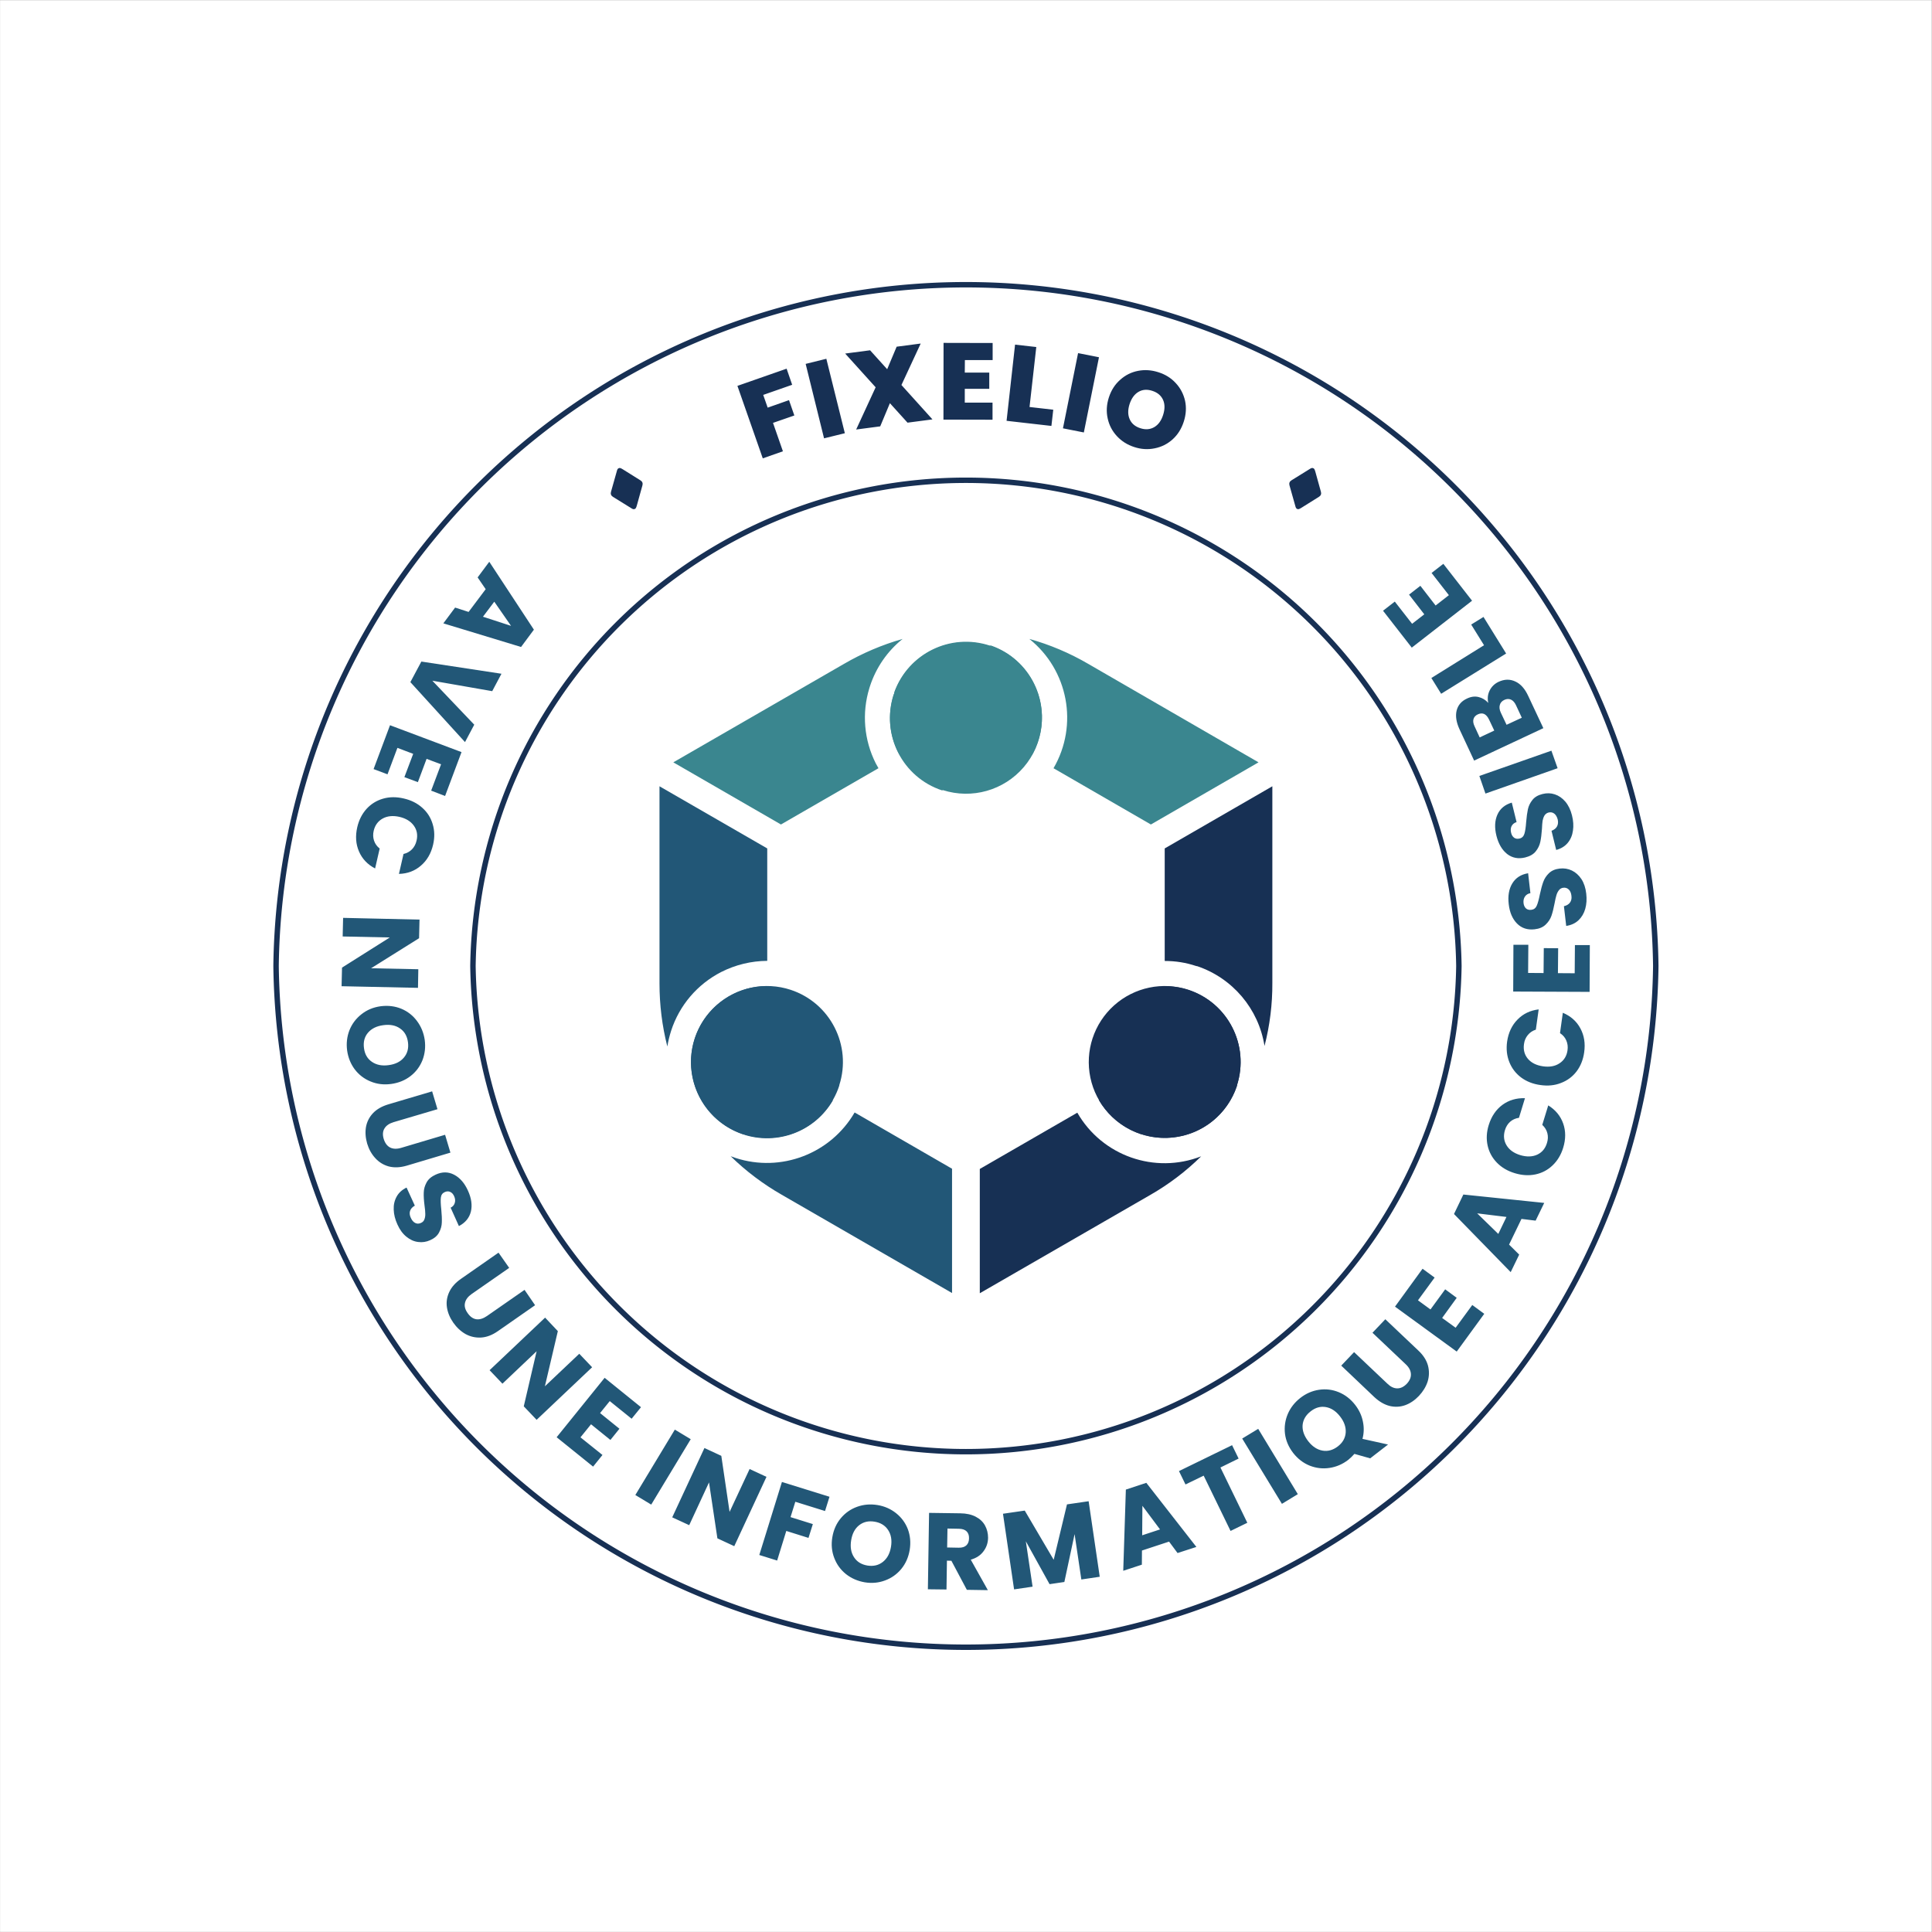 <svg xmlns="http://www.w3.org/2000/svg" version="1.1" xmlns:xlink="http://www.w3.org/1999/xlink" xmlns:svgjs="http://svgjs.dev/svgjs" viewBox="0 0 15.213 15.213"><rect x="0" y="0" width="15.213" height="15.213" fill="#808080" stroke="none"/><g transform="matrix(0.857,0,0,0.857,5.193,5.031)"><rect width="17.749" height="17.749" x="-6.059" y="-5.869" fill="#ffffff"></rect><g><path d=" M 1.168 -2.483 L 1.219 -2.335 L 0.953 -2.242 L 0.994 -2.125 L 1.19 -2.194 L 1.239 -2.053 L 1.043 -1.985 L 1.134 -1.724 L 0.949 -1.659 L 0.716 -2.325 L 1.168 -2.483 M 1.533 -2.574 L 1.703 -1.89 L 1.512 -1.843 L 1.343 -2.527 L 1.533 -2.574 M 2.279 -1.987 L 2.117 -2.166 L 2.028 -1.953 L 1.807 -1.924 L 1.986 -2.312 L 1.706 -2.622 L 1.935 -2.652 L 2.092 -2.478 L 2.179 -2.685 L 2.4 -2.714 L 2.223 -2.333 L 2.508 -2.017 L 2.279 -1.987 M 2.806 -2.562 L 2.805 -2.447 L 3.03 -2.447 L 3.03 -2.298 L 2.805 -2.298 L 2.805 -2.171 L 3.06 -2.171 L 3.06 -2.014 L 2.609 -2.015 L 2.61 -2.72 L 3.061 -2.719 L 3.061 -2.562 L 2.806 -2.562 M 3.4 -2.131 L 3.618 -2.106 L 3.601 -1.957 L 3.189 -2.004 L 3.267 -2.704 L 3.462 -2.682 L 3.4 -2.131 M 4.038 -2.588 L 3.899 -1.897 L 3.707 -1.935 L 3.846 -2.626 L 4.038 -2.588 M 4.203 -1.863 Q 4.138 -1.933 4.118 -2.026 Q 4.097 -2.12 4.129 -2.219 Q 4.161 -2.318 4.233 -2.381 Q 4.304 -2.445 4.397 -2.463 Q 4.49 -2.481 4.585 -2.45 Q 4.68 -2.42 4.744 -2.35 Q 4.808 -2.281 4.829 -2.188 Q 4.849 -2.095 4.817 -1.996 Q 4.785 -1.897 4.714 -1.833 Q 4.642 -1.769 4.549 -1.751 Q 4.456 -1.732 4.362 -1.763 Q 4.268 -1.793 4.203 -1.863 M 4.546 -1.946 Q 4.602 -1.979 4.627 -2.057 Q 4.653 -2.137 4.627 -2.196 Q 4.6 -2.256 4.529 -2.279 Q 4.457 -2.303 4.401 -2.27 Q 4.345 -2.237 4.319 -2.157 Q 4.294 -2.078 4.32 -2.019 Q 4.346 -1.959 4.418 -1.936 Q 4.489 -1.913 4.546 -1.946" fill="#173054" fill-rule="nonzero"></path></g><g><path d=" M -1.754 -0.248 L -1.597 -0.457 L -1.671 -0.565 L -1.564 -0.709 L -1.154 -0.085 L -1.272 0.074 L -1.986 -0.143 L -1.878 -0.288 L -1.754 -0.248 M -1.622 -0.204 L -1.364 -0.12 L -1.518 -0.342 L -1.622 -0.204 M -1.787 0.948 L -2.289 0.397 L -2.188 0.208 L -1.452 0.32 L -1.537 0.48 L -2.087 0.384 L -1.702 0.788 L -1.787 0.948 M -2.007 1.152 L -2.14 1.102 L -2.22 1.316 L -2.344 1.27 L -2.263 1.056 L -2.408 1.001 L -2.499 1.244 L -2.627 1.196 L -2.476 0.793 L -1.819 1.04 L -1.97 1.443 L -2.098 1.394 L -2.007 1.152 M -2.18 1.551 Q -2.11 1.613 -2.084 1.702 Q -2.057 1.79 -2.08 1.89 Q -2.108 2.011 -2.192 2.083 Q -2.276 2.156 -2.394 2.159 L -2.352 1.976 Q -2.305 1.965 -2.274 1.933 Q -2.243 1.901 -2.232 1.853 Q -2.214 1.776 -2.257 1.716 Q -2.3 1.656 -2.389 1.635 Q -2.479 1.615 -2.543 1.65 Q -2.608 1.686 -2.626 1.763 Q -2.637 1.81 -2.623 1.853 Q -2.609 1.896 -2.571 1.926 L -2.613 2.109 Q -2.717 2.055 -2.761 1.953 Q -2.805 1.852 -2.777 1.73 Q -2.754 1.631 -2.692 1.562 Q -2.63 1.494 -2.541 1.468 Q -2.452 1.442 -2.35 1.466 Q -2.249 1.489 -2.18 1.551 M -2.921 3.191 L -2.917 3.02 L -2.478 2.743 L -2.911 2.734 L -2.907 2.563 L -2.205 2.579 L -2.209 2.75 L -2.65 3.026 L -2.216 3.035 L -2.219 3.206 L -2.921 3.191 M -2.849 3.596 Q -2.814 3.508 -2.739 3.449 Q -2.664 3.389 -2.562 3.375 Q -2.46 3.362 -2.372 3.398 Q -2.284 3.435 -2.228 3.511 Q -2.171 3.587 -2.157 3.685 Q -2.144 3.783 -2.178 3.871 Q -2.213 3.959 -2.288 4.017 Q -2.363 4.075 -2.465 4.089 Q -2.567 4.103 -2.655 4.066 Q -2.743 4.03 -2.8 3.955 Q -2.856 3.88 -2.87 3.782 Q -2.883 3.684 -2.849 3.596 M -2.642 3.886 Q -2.579 3.929 -2.488 3.916 Q -2.396 3.904 -2.348 3.846 Q -2.3 3.789 -2.311 3.706 Q -2.322 3.621 -2.384 3.579 Q -2.445 3.536 -2.538 3.549 Q -2.63 3.561 -2.679 3.619 Q -2.727 3.676 -2.715 3.761 Q -2.704 3.844 -2.642 3.886 M -2.04 4.321 L -2.443 4.44 Q -2.503 4.458 -2.527 4.498 Q -2.551 4.537 -2.534 4.594 Q -2.516 4.652 -2.475 4.673 Q -2.433 4.694 -2.373 4.676 L -1.97 4.556 L -1.921 4.72 L -2.323 4.84 Q -2.413 4.866 -2.487 4.847 Q -2.56 4.827 -2.611 4.771 Q -2.662 4.716 -2.686 4.637 Q -2.709 4.557 -2.697 4.485 Q -2.684 4.413 -2.633 4.358 Q -2.581 4.303 -2.49 4.276 L -2.089 4.157 L -2.04 4.321 M -2.442 5.244 Q -2.445 5.178 -2.415 5.124 Q -2.386 5.071 -2.324 5.041 L -2.248 5.207 Q -2.282 5.226 -2.292 5.256 Q -2.301 5.285 -2.285 5.319 Q -2.27 5.353 -2.245 5.366 Q -2.22 5.379 -2.192 5.366 Q -2.168 5.356 -2.16 5.333 Q -2.151 5.31 -2.152 5.282 Q -2.152 5.254 -2.159 5.205 Q -2.168 5.135 -2.166 5.087 Q -2.165 5.039 -2.14 4.994 Q -2.116 4.949 -2.056 4.922 Q -1.967 4.881 -1.887 4.923 Q -1.807 4.965 -1.76 5.069 Q -1.712 5.174 -1.733 5.262 Q -1.755 5.349 -1.843 5.395 L -1.919 5.226 Q -1.889 5.211 -1.881 5.182 Q -1.872 5.153 -1.887 5.12 Q -1.9 5.091 -1.923 5.081 Q -1.946 5.07 -1.974 5.083 Q -2.005 5.097 -2.009 5.134 Q -2.013 5.171 -2.005 5.242 Q -1.998 5.314 -2 5.361 Q -2.001 5.408 -2.025 5.453 Q -2.048 5.498 -2.106 5.524 Q -2.16 5.549 -2.218 5.541 Q -2.275 5.534 -2.325 5.493 Q -2.376 5.452 -2.408 5.38 Q -2.44 5.31 -2.442 5.244 M -1.381 5.779 L -1.726 6.019 Q -1.777 6.055 -1.787 6.1 Q -1.798 6.145 -1.763 6.194 Q -1.729 6.244 -1.683 6.251 Q -1.637 6.257 -1.585 6.221 L -1.24 5.981 L -1.143 6.122 L -1.486 6.361 Q -1.564 6.415 -1.64 6.419 Q -1.716 6.423 -1.782 6.387 Q -1.847 6.35 -1.895 6.282 Q -1.942 6.214 -1.953 6.142 Q -1.964 6.07 -1.932 6.001 Q -1.9 5.932 -1.823 5.879 L -1.479 5.639 L -1.381 5.779 M -1.129 7.175 L -1.247 7.051 L -1.129 6.545 L -1.443 6.843 L -1.561 6.719 L -1.051 6.236 L -0.934 6.36 L -1.053 6.867 L -0.737 6.568 L -0.619 6.692 L -1.129 7.175 M -0.457 7.003 L -0.546 7.113 L -0.368 7.257 L -0.451 7.36 L -0.629 7.216 L -0.726 7.336 L -0.524 7.498 L -0.61 7.605 L -0.945 7.335 L -0.504 6.789 L -0.17 7.059 L -0.256 7.165 L -0.457 7.003 M 0.287 7.353 L -0.076 7.954 L -0.222 7.866 L 0.141 7.265 L 0.287 7.353 M 0.687 8.336 L 0.532 8.264 L 0.455 7.75 L 0.273 8.143 L 0.117 8.071 L 0.413 7.434 L 0.568 7.506 L 0.644 8.021 L 0.828 7.627 L 0.983 7.699 L 0.687 8.336 M 1.562 7.882 L 1.521 8.013 L 1.248 7.928 L 1.204 8.069 L 1.409 8.133 L 1.369 8.26 L 1.165 8.196 L 1.081 8.468 L 0.917 8.417 L 1.125 7.746 L 1.562 7.882 M 1.714 8.593 Q 1.64 8.534 1.606 8.445 Q 1.571 8.355 1.588 8.254 Q 1.605 8.152 1.666 8.079 Q 1.727 8.006 1.816 7.974 Q 1.905 7.942 2.003 7.958 Q 2.1 7.974 2.174 8.033 Q 2.248 8.092 2.282 8.18 Q 2.315 8.269 2.299 8.37 Q 2.282 8.472 2.221 8.546 Q 2.16 8.619 2.072 8.651 Q 1.984 8.684 1.886 8.668 Q 1.788 8.651 1.714 8.593 M 2.053 8.48 Q 2.112 8.433 2.127 8.342 Q 2.142 8.251 2.101 8.188 Q 2.06 8.125 1.977 8.111 Q 1.894 8.097 1.835 8.143 Q 1.776 8.189 1.761 8.282 Q 1.746 8.374 1.787 8.437 Q 1.827 8.5 1.911 8.514 Q 1.994 8.527 2.053 8.48 M 2.824 8.737 L 2.682 8.47 L 2.641 8.469 L 2.637 8.734 L 2.466 8.732 L 2.477 8.03 L 2.764 8.034 Q 2.847 8.035 2.905 8.065 Q 2.963 8.095 2.991 8.146 Q 3.019 8.197 3.019 8.259 Q 3.018 8.329 2.977 8.383 Q 2.937 8.438 2.86 8.46 L 3.017 8.74 L 2.824 8.737 M 2.643 8.348 L 2.749 8.35 Q 2.796 8.351 2.82 8.328 Q 2.844 8.305 2.844 8.263 Q 2.845 8.223 2.822 8.2 Q 2.799 8.177 2.752 8.176 L 2.646 8.174 L 2.643 8.348 M 3.943 7.923 L 4.045 8.617 L 3.876 8.642 L 3.814 8.225 L 3.72 8.665 L 3.584 8.685 L 3.366 8.291 L 3.428 8.708 L 3.258 8.733 L 3.156 8.038 L 3.356 8.009 L 3.622 8.461 L 3.744 7.952 L 3.943 7.923 M 4.682 8.294 L 4.433 8.376 L 4.432 8.506 L 4.261 8.562 L 4.285 7.816 L 4.473 7.754 L 4.933 8.343 L 4.76 8.399 L 4.682 8.294 M 4.599 8.182 L 4.437 7.965 L 4.435 8.236 L 4.599 8.182 M 5.261 7.408 L 5.321 7.531 L 5.154 7.613 L 5.401 8.121 L 5.247 8.196 L 5 7.688 L 4.833 7.769 L 4.773 7.646 L 5.261 7.408 M 5.501 7.258 L 5.865 7.858 L 5.719 7.947 L 5.354 7.347 L 5.501 7.258 M 6.53 7.529 L 6.385 7.488 Q 6.358 7.519 6.328 7.543 Q 6.25 7.603 6.156 7.617 Q 6.063 7.631 5.974 7.596 Q 5.885 7.56 5.822 7.479 Q 5.759 7.397 5.747 7.303 Q 5.736 7.208 5.773 7.121 Q 5.81 7.035 5.888 6.974 Q 5.966 6.913 6.06 6.899 Q 6.153 6.885 6.241 6.921 Q 6.329 6.957 6.392 7.038 Q 6.447 7.109 6.463 7.191 Q 6.48 7.272 6.459 7.35 L 6.694 7.402 L 6.53 7.529 M 6.092 7.458 Q 6.165 7.471 6.233 7.419 Q 6.299 7.368 6.305 7.293 Q 6.31 7.217 6.254 7.145 Q 6.197 7.071 6.123 7.058 Q 6.049 7.045 5.983 7.097 Q 5.916 7.149 5.909 7.223 Q 5.903 7.297 5.961 7.372 Q 6.018 7.445 6.092 7.458 M 6.382 6.553 L 6.687 6.842 Q 6.732 6.886 6.778 6.886 Q 6.824 6.887 6.866 6.844 Q 6.907 6.8 6.904 6.754 Q 6.902 6.707 6.856 6.664 L 6.551 6.375 L 6.669 6.251 L 6.973 6.539 Q 7.041 6.603 7.061 6.677 Q 7.08 6.751 7.058 6.823 Q 7.035 6.894 6.978 6.955 Q 6.921 7.015 6.853 7.04 Q 6.784 7.065 6.71 7.048 Q 6.637 7.03 6.568 6.966 L 6.264 6.677 L 6.382 6.553 M 6.969 6.077 L 7.084 6.161 L 7.219 5.976 L 7.325 6.054 L 7.191 6.239 L 7.315 6.329 L 7.468 6.12 L 7.578 6.201 L 7.325 6.548 L 6.758 6.135 L 7.011 5.787 L 7.122 5.868 L 6.969 6.077 M 7.92 5.329 L 7.806 5.565 L 7.899 5.657 L 7.821 5.818 L 7.3 5.284 L 7.386 5.105 L 8.129 5.182 L 8.05 5.345 L 7.92 5.329 M 7.782 5.311 L 7.513 5.278 L 7.707 5.467 L 7.782 5.311 M 7.694 4.812 Q 7.629 4.745 7.609 4.655 Q 7.589 4.564 7.619 4.467 Q 7.656 4.347 7.745 4.281 Q 7.834 4.216 7.952 4.22 L 7.897 4.4 Q 7.849 4.407 7.815 4.437 Q 7.782 4.467 7.768 4.514 Q 7.745 4.59 7.783 4.653 Q 7.821 4.716 7.909 4.743 Q 7.997 4.769 8.064 4.739 Q 8.131 4.708 8.154 4.632 Q 8.169 4.585 8.158 4.542 Q 8.147 4.498 8.111 4.465 L 8.166 4.286 Q 8.266 4.348 8.303 4.452 Q 8.34 4.556 8.303 4.676 Q 8.273 4.773 8.206 4.837 Q 8.139 4.901 8.049 4.92 Q 7.958 4.939 7.859 4.909 Q 7.759 4.879 7.694 4.812 M 7.916 4.029 Q 7.842 3.973 7.808 3.887 Q 7.774 3.801 7.788 3.7 Q 7.806 3.576 7.884 3.497 Q 7.961 3.418 8.078 3.404 L 8.052 3.59 Q 8.006 3.605 7.978 3.64 Q 7.949 3.675 7.943 3.723 Q 7.932 3.802 7.979 3.858 Q 8.027 3.914 8.118 3.927 Q 8.209 3.94 8.27 3.899 Q 8.332 3.858 8.343 3.78 Q 8.35 3.731 8.332 3.69 Q 8.315 3.649 8.274 3.622 L 8.3 3.435 Q 8.409 3.481 8.461 3.578 Q 8.514 3.676 8.496 3.799 Q 8.482 3.9 8.426 3.974 Q 8.37 4.047 8.283 4.08 Q 8.197 4.114 8.094 4.099 Q 7.991 4.085 7.916 4.029 M 7.981 3.069 L 8.123 3.07 L 8.125 2.841 L 8.257 2.842 L 8.255 3.071 L 8.409 3.072 L 8.411 2.813 L 8.548 2.813 L 8.546 3.243 L 7.844 3.24 L 7.846 2.81 L 7.983 2.81 L 7.981 3.069 M 8.506 2.48 Q 8.488 2.543 8.444 2.585 Q 8.399 2.627 8.331 2.637 L 8.31 2.456 Q 8.348 2.447 8.366 2.422 Q 8.384 2.397 8.379 2.36 Q 8.375 2.323 8.355 2.303 Q 8.335 2.283 8.305 2.286 Q 8.279 2.289 8.264 2.309 Q 8.249 2.328 8.241 2.355 Q 8.233 2.381 8.224 2.43 Q 8.211 2.499 8.195 2.545 Q 8.179 2.59 8.142 2.625 Q 8.105 2.661 8.04 2.668 Q 7.942 2.679 7.879 2.615 Q 7.816 2.551 7.803 2.438 Q 7.789 2.323 7.836 2.246 Q 7.883 2.169 7.981 2.153 L 8.002 2.336 Q 7.969 2.342 7.952 2.367 Q 7.935 2.392 7.939 2.428 Q 7.943 2.459 7.961 2.476 Q 7.98 2.493 8.011 2.489 Q 8.045 2.485 8.06 2.452 Q 8.075 2.418 8.089 2.347 Q 8.104 2.277 8.12 2.233 Q 8.136 2.188 8.172 2.153 Q 8.209 2.117 8.271 2.11 Q 8.331 2.103 8.383 2.128 Q 8.435 2.153 8.471 2.207 Q 8.506 2.261 8.515 2.34 Q 8.524 2.416 8.506 2.48 M 8.393 1.761 Q 8.384 1.827 8.345 1.874 Q 8.306 1.921 8.239 1.939 L 8.196 1.763 Q 8.233 1.749 8.247 1.722 Q 8.261 1.695 8.253 1.659 Q 8.243 1.622 8.221 1.605 Q 8.199 1.588 8.169 1.595 Q 8.144 1.602 8.131 1.623 Q 8.119 1.644 8.114 1.671 Q 8.11 1.698 8.108 1.747 Q 8.103 1.818 8.093 1.865 Q 8.083 1.912 8.051 1.952 Q 8.019 1.992 7.954 2.008 Q 7.859 2.031 7.788 1.976 Q 7.718 1.92 7.69 1.809 Q 7.662 1.697 7.699 1.614 Q 7.736 1.532 7.831 1.504 L 7.875 1.683 Q 7.843 1.693 7.829 1.72 Q 7.816 1.747 7.825 1.782 Q 7.832 1.812 7.853 1.827 Q 7.873 1.841 7.903 1.834 Q 7.936 1.826 7.947 1.79 Q 7.958 1.755 7.963 1.683 Q 7.969 1.612 7.979 1.565 Q 7.989 1.519 8.021 1.479 Q 8.052 1.44 8.113 1.425 Q 8.172 1.41 8.226 1.428 Q 8.281 1.446 8.323 1.495 Q 8.365 1.545 8.384 1.621 Q 8.403 1.696 8.393 1.761 M 7.533 1.259 L 8.195 1.027 L 8.252 1.188 L 7.589 1.421 L 7.533 1.259 M 7.628 0.473 Q 7.655 0.42 7.71 0.394 Q 7.79 0.357 7.863 0.391 Q 7.936 0.424 7.982 0.524 L 8.121 0.82 L 7.485 1.118 L 7.351 0.831 Q 7.306 0.734 7.324 0.659 Q 7.343 0.583 7.419 0.548 Q 7.475 0.521 7.526 0.534 Q 7.577 0.546 7.615 0.588 Q 7.601 0.527 7.628 0.473 M 7.67 0.842 L 7.622 0.741 Q 7.604 0.703 7.578 0.69 Q 7.552 0.678 7.519 0.693 Q 7.487 0.708 7.479 0.737 Q 7.471 0.765 7.489 0.803 L 7.536 0.905 L 7.67 0.842 M 7.824 0.558 Q 7.796 0.545 7.763 0.56 Q 7.729 0.576 7.721 0.607 Q 7.712 0.638 7.73 0.677 L 7.783 0.789 L 7.923 0.724 L 7.87 0.61 Q 7.852 0.571 7.824 0.558 M 7.576 0.058 L 7.458 -0.132 L 7.571 -0.202 L 7.779 0.134 L 7.182 0.504 L 7.092 0.359 L 7.576 0.058 M 6.915 -0.139 L 7.027 -0.226 L 6.887 -0.407 L 6.991 -0.488 L 7.131 -0.307 L 7.253 -0.402 L 7.094 -0.606 L 7.202 -0.69 L 7.466 -0.351 L 6.912 0.08 L 6.648 -0.259 L 6.756 -0.343 L 6.915 -0.139" fill="#225777" fill-rule="nonzero"></path></g><g clip-path="url(#SvgjsClipPath42769)"><g clip-path="url(#SvgjsClipPath427563a7b9c50-91bc-4716-b5a8-24b41797ab41)"><path d=" M 0.127 1.134 L 1.116 1.705 L 2.012 1.188 C 2.003 1.173 1.995 1.158 1.987 1.143 C 1.879 0.929 1.858 0.682 1.928 0.453 L 1.934 0.434 C 1.99 0.263 2.094 0.112 2.234 1.60045285825104e-14 C 2.045 0.054 1.864 0.131 1.694 0.23 L 0.127 1.134 Z M 2.211 1.073 C 2.204 1.062 2.199 1.05 2.192 1.039 C 2.11 0.876 2.095 0.687 2.151 0.512 L 2.158 0.496 L 2.158 0.488 C 2.287 0.133 2.674 -0.057 3.034 0.061 L 3.047 0.061 C 3.406 0.187 3.598 0.577 3.479 0.938 C 3.464 0.984 3.445 1.027 3.421 1.069 L 2.816 0.72 L 2.211 1.069 Z M 3.62 1.188 L 4.515 1.705 L 5.504 1.134 L 3.939 0.229 C 3.769 0.13 3.588 0.053 3.398 1.60045285825104e-14 C 3.756 0.286 3.851 0.791 3.621 1.187 Z" fill="#3a868f" transform="matrix(1,0,0,1,0,0)" fill-rule="evenodd"></path></g><g clip-path="url(#SvgjsClipPath427563a7b9c50-91bc-4716-b5a8-24b41797ab41)"><path d=" M 5.631 1.354 L 4.642 1.925 L 4.642 2.959 C 4.741 2.959 4.839 2.974 4.932 3.006 L 4.938 3.006 C 5.266 3.116 5.505 3.399 5.559 3.74 C 5.608 3.551 5.632 3.356 5.631 3.161 L 5.631 1.354 Z M 4.642 3.19 C 4.716 3.191 4.79 3.202 4.86 3.225 L 4.86 3.225 C 5.224 3.345 5.423 3.736 5.306 4.101 L 5.306 4.106 C 5.219 4.367 4.988 4.553 4.714 4.581 C 4.44 4.609 4.176 4.475 4.037 4.237 L 4.642 3.888 L 4.642 3.189 Z M 3.839 4.353 L 2.943 4.87 L 2.943 6.012 L 4.509 5.109 C 4.68 5.011 4.837 4.892 4.977 4.754 C 4.551 4.92 4.067 4.75 3.839 4.353 Z" fill="#173054" transform="matrix(1,0,0,1,0,0)" fill-rule="evenodd"></path></g><g clip-path="url(#SvgjsClipPath427563a7b9c50-91bc-4716-b5a8-24b41797ab41)"><path d=" M 2.688 6.012 L 2.688 4.868 L 1.793 4.351 C 1.572 4.731 1.116 4.905 0.699 4.769 L 0.654 4.753 C 0.794 4.89 0.952 5.009 1.123 5.107 L 2.688 6.01 Z M 1.594 4.238 C 1.428 4.526 1.082 4.657 0.767 4.552 C 0.443 4.443 0.244 4.116 0.298 3.778 C 0.353 3.44 0.644 3.191 0.986 3.19 L 0.986 3.889 L 1.59 4.238 Z M 0.99 2.96 L 0.99 1.925 L 0 1.354 L 0 3.166 C -0 3.362 0.024 3.556 0.072 3.745 C 0.08 3.696 0.092 3.647 0.107 3.6 C 0.183 3.366 0.348 3.173 0.566 3.061 C 0.698 2.994 0.842 2.959 0.99 2.958 Z" fill="#225777" transform="matrix(1,0,0,1,0,0)" fill-rule="evenodd"></path></g><g clip-path="url(#SvgjsClipPath427563a7b9c50-91bc-4716-b5a8-24b41797ab41)"><path d=" M 2.603 1.389 C 2.871 1.475 3.164 1.392 3.347 1.178 C 3.53 0.964 3.566 0.661 3.439 0.409 C 3.358 0.248 3.218 0.124 3.047 0.065 L 3.034 0.065 C 2.674 -0.052 2.287 0.137 2.158 0.493 L 2.158 0.5 L 2.151 0.517 C 2.034 0.882 2.233 1.272 2.597 1.392 Z" fill="#3a868f" transform="matrix(1,0,0,1,0,0)" fill-rule="evenodd"></path></g><g clip-path="url(#SvgjsClipPath427563a7b9c50-91bc-4716-b5a8-24b41797ab41)"><path d=" M 4.425 4.55 C 4.601 4.608 4.792 4.593 4.958 4.51 C 5.123 4.427 5.248 4.281 5.306 4.105 L 5.306 4.1 C 5.423 3.735 5.224 3.344 4.86 3.224 L 4.86 3.224 C 4.623 3.146 4.363 3.201 4.177 3.367 C 3.991 3.534 3.908 3.786 3.959 4.031 C 4.01 4.275 4.188 4.473 4.425 4.551 Z" fill="#173054" transform="matrix(1,0,0,1,0,0)" fill-rule="evenodd"></path></g><g clip-path="url(#SvgjsClipPath427563a7b9c50-91bc-4716-b5a8-24b41797ab41)"><path d=" M 0.771 4.55 C 0.947 4.608 1.139 4.593 1.304 4.51 C 1.469 4.426 1.595 4.28 1.652 4.104 L 1.652 4.1 C 1.769 3.735 1.569 3.344 1.205 3.224 L 1.205 3.224 C 0.968 3.146 0.708 3.201 0.522 3.367 C 0.336 3.534 0.253 3.786 0.305 4.031 C 0.356 4.275 0.533 4.473 0.77 4.551 Z" fill="#225777" transform="matrix(1,0,0,1,0,0)" fill-rule="evenodd"></path></g></g><g><path d=" M -1.739 3.005 A 4.555 4.555 0 0 1 7.37 3.005 A 4.555 4.555 0 0 1 -1.739 3.005 Z M -1.689 3.005 A 4.505 4.505 0 0 0 7.32 3.005 A 4.505 4.505 0 0 0 -1.689 3.005 Z" fill="#173054" fill-rule="nonzero"></path></g><g><path d=" M -3.548 3.005 A 6.364 6.364 0 0 1 9.179 3.005 A 6.364 6.364 0 0 1 -3.548 3.005 Z M -3.498 3.005 A 6.314 6.314 0 0 0 9.129 3.005 A 6.314 6.314 0 0 0 -3.498 3.005 Z" fill="#173054" fill-rule="nonzero"></path></g><g transform="matrix(0.932,-0.362,0.362,0.932,0.478,-0.202)"><g clip-path="url(#SvgjsClipPath42770)"><path d=" M -0.299 -1.18 C -0.287 -1.18 -0.281 -1.188 -0.269 -1.203 L -0.154 -1.357 C -0.148 -1.365 -0.145 -1.373 -0.145 -1.382 C -0.145 -1.39 -0.148 -1.398 -0.154 -1.406 L -0.269 -1.56 C -0.281 -1.575 -0.287 -1.583 -0.299 -1.583 C -0.312 -1.583 -0.318 -1.575 -0.329 -1.56 L -0.445 -1.406 C -0.451 -1.398 -0.454 -1.39 -0.454 -1.382 C -0.454 -1.373 -0.451 -1.365 -0.445 -1.357 L -0.329 -1.203 C -0.318 -1.188 -0.312 -1.18 -0.299 -1.18 Z" fill="#173054" transform="matrix(1,0,0,1,0,0)" fill-rule="nonzero"></path></g></g><g transform="matrix(-0.932,-0.362,-0.362,0.932,10.96,2.053)"><g clip-path="url(#SvgjsClipPath42771)"><path d=" M 5.93 -1.18 C 5.943 -1.18 5.949 -1.188 5.96 -1.203 L 6.076 -1.357 C 6.082 -1.365 6.085 -1.373 6.085 -1.382 C 6.085 -1.39 6.082 -1.398 6.076 -1.406 L 5.96 -1.56 C 5.949 -1.575 5.943 -1.583 5.93 -1.583 C 5.918 -1.583 5.912 -1.575 5.9 -1.56 L 5.785 -1.406 C 5.779 -1.398 5.776 -1.39 5.776 -1.382 C 5.776 -1.373 5.779 -1.365 5.785 -1.357 L 5.9 -1.203 C 5.912 -1.188 5.918 -1.18 5.93 -1.18 Z" fill="#173054" transform="matrix(1,0,0,1,0,0)" fill-rule="nonzero"></path></g></g></g><defs><clipPath id="SvgjsClipPath42769"><path d=" M 0 0 h 5.631 v 6.01 h -5.631 Z"></path></clipPath><clipPath id="SvgjsClipPath427563a7b9c50-91bc-4716-b5a8-24b41797ab41"><path d=" M 0 0 L 5.631 0 L 5.631 6.01 L 0 6.01 Z"></path></clipPath><clipPath id="SvgjsClipPath42770"><path d=" M -0.609 -1.699 h 0.62 v 0.643 h -0.62 Z"></path></clipPath><clipPath id="SvgjsClipPath42771"><path d=" M 5.62 -1.699 h 0.62 v 0.643 h -0.62 Z"></path></clipPath></defs></svg>